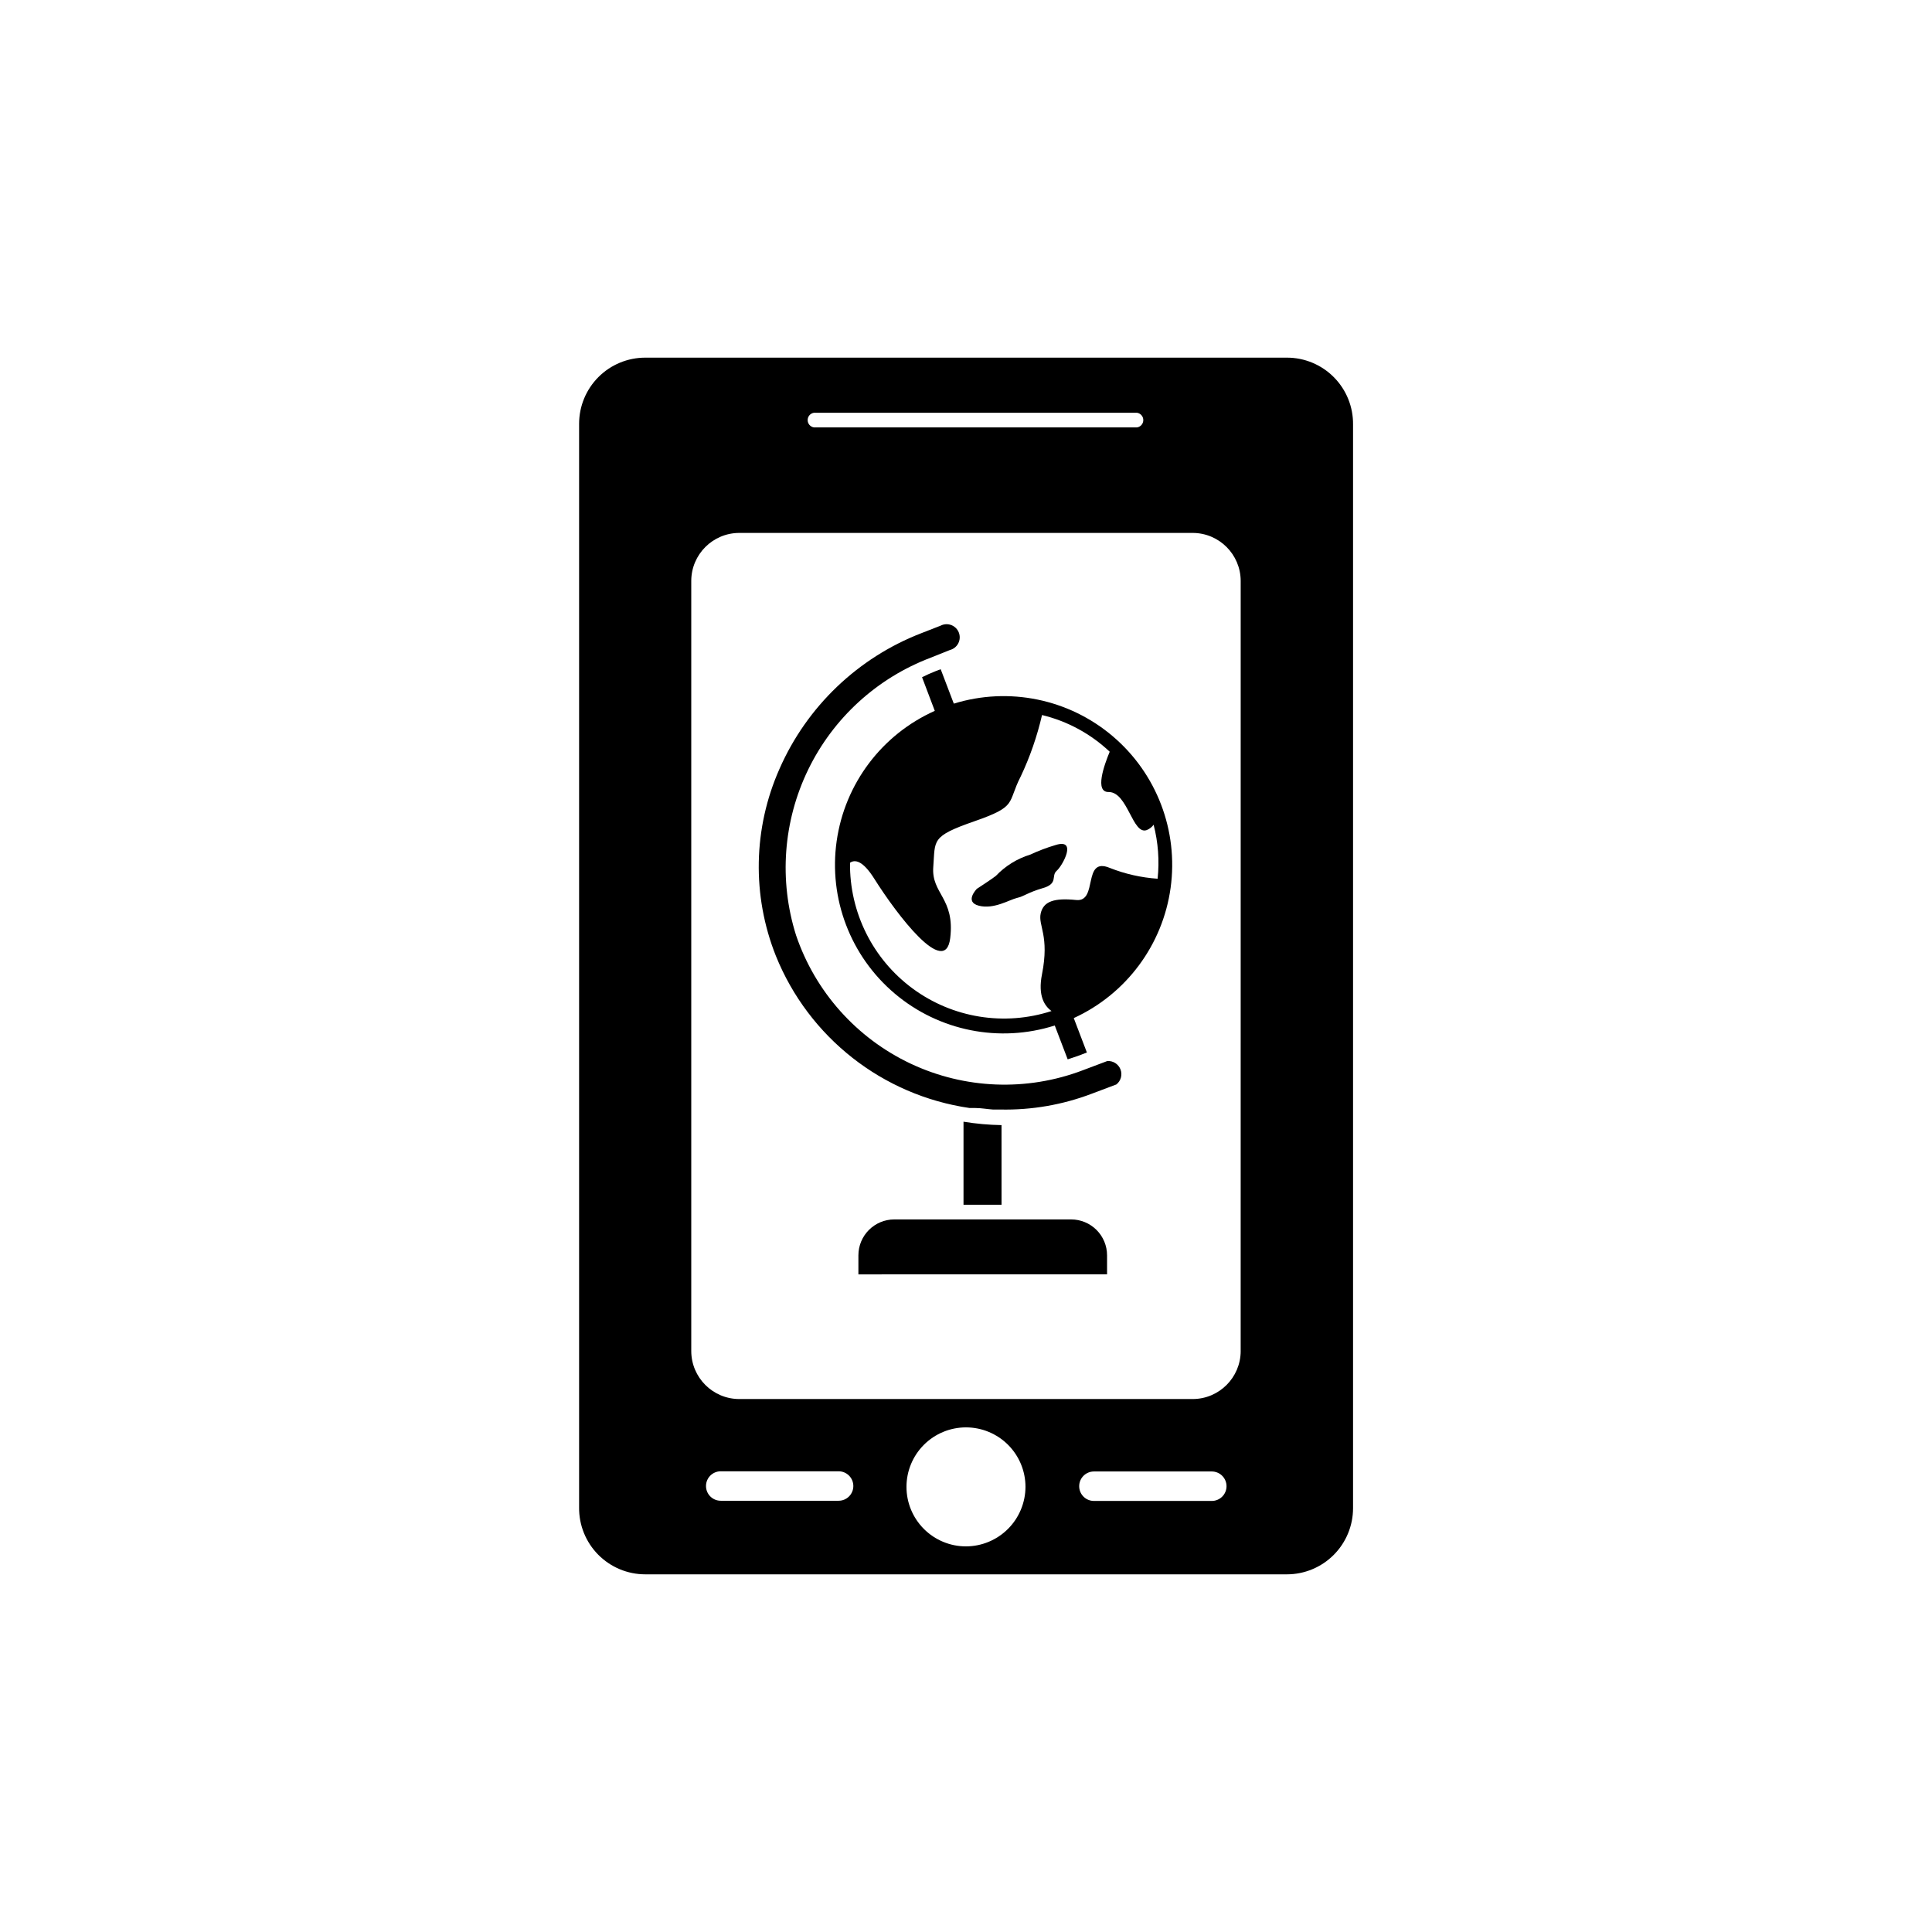 <?xml version="1.0" encoding="UTF-8"?>
<!-- Uploaded to: SVG Repo, www.svgrepo.com, Generator: SVG Repo Mixer Tools -->
<svg fill="#000000" width="800px" height="800px" version="1.1" viewBox="144 144 512 512" xmlns="http://www.w3.org/2000/svg">
 <g>
  <path d="m427.86 467.16h-46.855c-5.258 0-9.52 4.262-9.52 9.523v5.039l65.898-0.004v-5.039 0.004c0-2.527-1.004-4.949-2.789-6.734-1.789-1.785-4.211-2.789-6.734-2.789z"/>
  <path d="m396.77 330.47-3.477-9.117-1.211 0.453c-1.309 0.504-2.519 1.059-3.727 1.664l3.375 8.918v-0.004c-14.031 6.273-23.855 19.316-26.008 34.535-2.156 15.219 3.66 30.473 15.402 40.395 11.738 9.922 27.75 13.113 42.398 8.453l3.426 8.969 2.57-0.855 2.519-0.957-3.477-9.117v-0.004c13.891-6.359 23.57-19.375 25.664-34.508s-3.688-30.289-15.328-40.18c-11.641-9.895-27.531-13.152-42.129-8.645zm54.008 46.402c-4.352-0.297-8.637-1.266-12.695-2.875-7.305-3.023-3.023 9.117-8.867 8.516-5.844-0.605-8.715 0.352-9.422 3.578-0.707 3.223 2.367 5.894 0.352 16.07-1.16 5.793 0.707 8.465 2.519 9.773h0.004c-12.504 4.059-26.199 1.848-36.785-5.945-10.59-7.793-16.777-20.207-16.621-33.352 1.309-0.906 3.375-0.605 6.398 4.18 6.047 9.621 18.844 26.449 20.152 15.82s-5.039-11.789-4.484-18.895c0.555-7.106-0.707-8.062 10.883-12.09 11.586-4.031 8.613-4.734 12.293-11.891v0.004c2.461-5.207 4.352-10.664 5.644-16.273 6.723 1.621 12.906 4.977 17.934 9.723-1.461 3.527-4.082 10.781-0.25 10.68 5.039 0 6.297 11.488 10.078 10.078h-0.004c0.723-0.293 1.352-0.781 1.812-1.41 1.207 4.668 1.566 9.512 1.059 14.309z"/>
  <path d="m485.04 238.78h-170.04c-4.648 0-9.109 1.844-12.395 5.133-3.289 3.289-5.137 7.746-5.137 12.398v287.17c-0.055 4.684 1.77 9.195 5.062 12.527 3.297 3.332 7.785 5.207 12.469 5.207h170.04c4.648 0 9.109-1.848 12.395-5.137 3.289-3.289 5.137-7.746 5.137-12.398v-287.17c0.055-4.684-1.77-9.195-5.062-12.527s-7.785-5.207-12.469-5.203zm-125.35 14.609h85.645c0.953 0.152 1.652 0.977 1.652 1.938 0 0.965-0.699 1.789-1.652 1.941h-85.645c-0.953-0.152-1.652-0.977-1.652-1.941 0-0.961 0.699-1.785 1.652-1.938zm6.551 288.33h-31.234l-0.004-0.004c-2.156 0-3.906-1.746-3.906-3.902s1.75-3.906 3.906-3.906h31.234c2.156 0 3.906 1.75 3.906 3.906s-1.75 3.902-3.906 3.902zm33.754 12.09c-4.184 0-8.195-1.664-11.152-4.621-2.957-2.957-4.617-6.969-4.617-11.148 0-4.184 1.66-8.195 4.617-11.152 2.957-2.957 6.969-4.617 11.152-4.617 4.18 0 8.191 1.66 11.148 4.617 2.957 2.957 4.621 6.969 4.621 11.152-0.016 4.176-1.68 8.18-4.637 11.137-2.953 2.953-6.957 4.617-11.133 4.633zm65.141-12.043h-31.234c-2.156 0-3.906-1.746-3.906-3.902s1.75-3.906 3.906-3.906h31.234c2.156 0 3.906 1.75 3.906 3.906s-1.75 3.902-3.906 3.902zm7.656-39.699h0.004c-0.031 7-5.699 12.668-12.699 12.695h-120.21c-7-0.027-12.668-5.695-12.695-12.695v-204.14c0.027-7 5.695-12.668 12.695-12.695h120.21c7 0.027 12.668 5.695 12.699 12.695z"/>
  <path d="m423.68 367.96c-2.273 0.672-4.496 1.516-6.648 2.519-3.477 1.062-6.617 3.008-9.117 5.641-0.855 0.707-5.039 3.426-5.039 3.426s-3.426 3.477 0.555 4.484c3.981 1.008 8.113-1.613 10.078-2.066 1.965-0.453 2.769-1.41 6.902-2.621 4.133-1.211 2.066-3.223 3.629-4.586 1.559-1.355 5.586-8.711-0.359-6.797z"/>
  <path d="m399.34 441.26v22.016h10.078l-0.004-21.109c-3.375-0.055-6.742-0.359-10.074-0.906z"/>
  <path d="m437.43 425.19-6.551 2.469h0.004c-14.805 5.609-31.25 4.965-45.566-1.789-14.316-6.758-25.273-19.039-30.359-34.031-4.574-14.504-3.418-30.207 3.223-43.887 6.644-13.68 18.273-24.297 32.5-29.668l5.039-2.016h-0.004c0.965-0.246 1.773-0.887 2.231-1.77 0.457-0.883 0.516-1.914 0.16-2.844-0.352-0.926-1.086-1.656-2.016-2.008-0.93-0.352-1.965-0.289-2.844 0.172l-5.039 1.965h0.004c-16.836 6.5-30.383 19.449-37.637 35.973-6.984 15.719-7.332 33.594-0.957 49.574 8.723 21.613 28.273 36.961 51.34 40.305h1.562c1.512 0 3.074 0.301 4.637 0.402h1.965-0.004c8.254 0.172 16.465-1.246 24.184-4.18l6.551-2.469c1.199-0.949 1.641-2.57 1.086-3.996-0.559-1.426-1.98-2.32-3.508-2.203z"/>
 </g>
</svg>